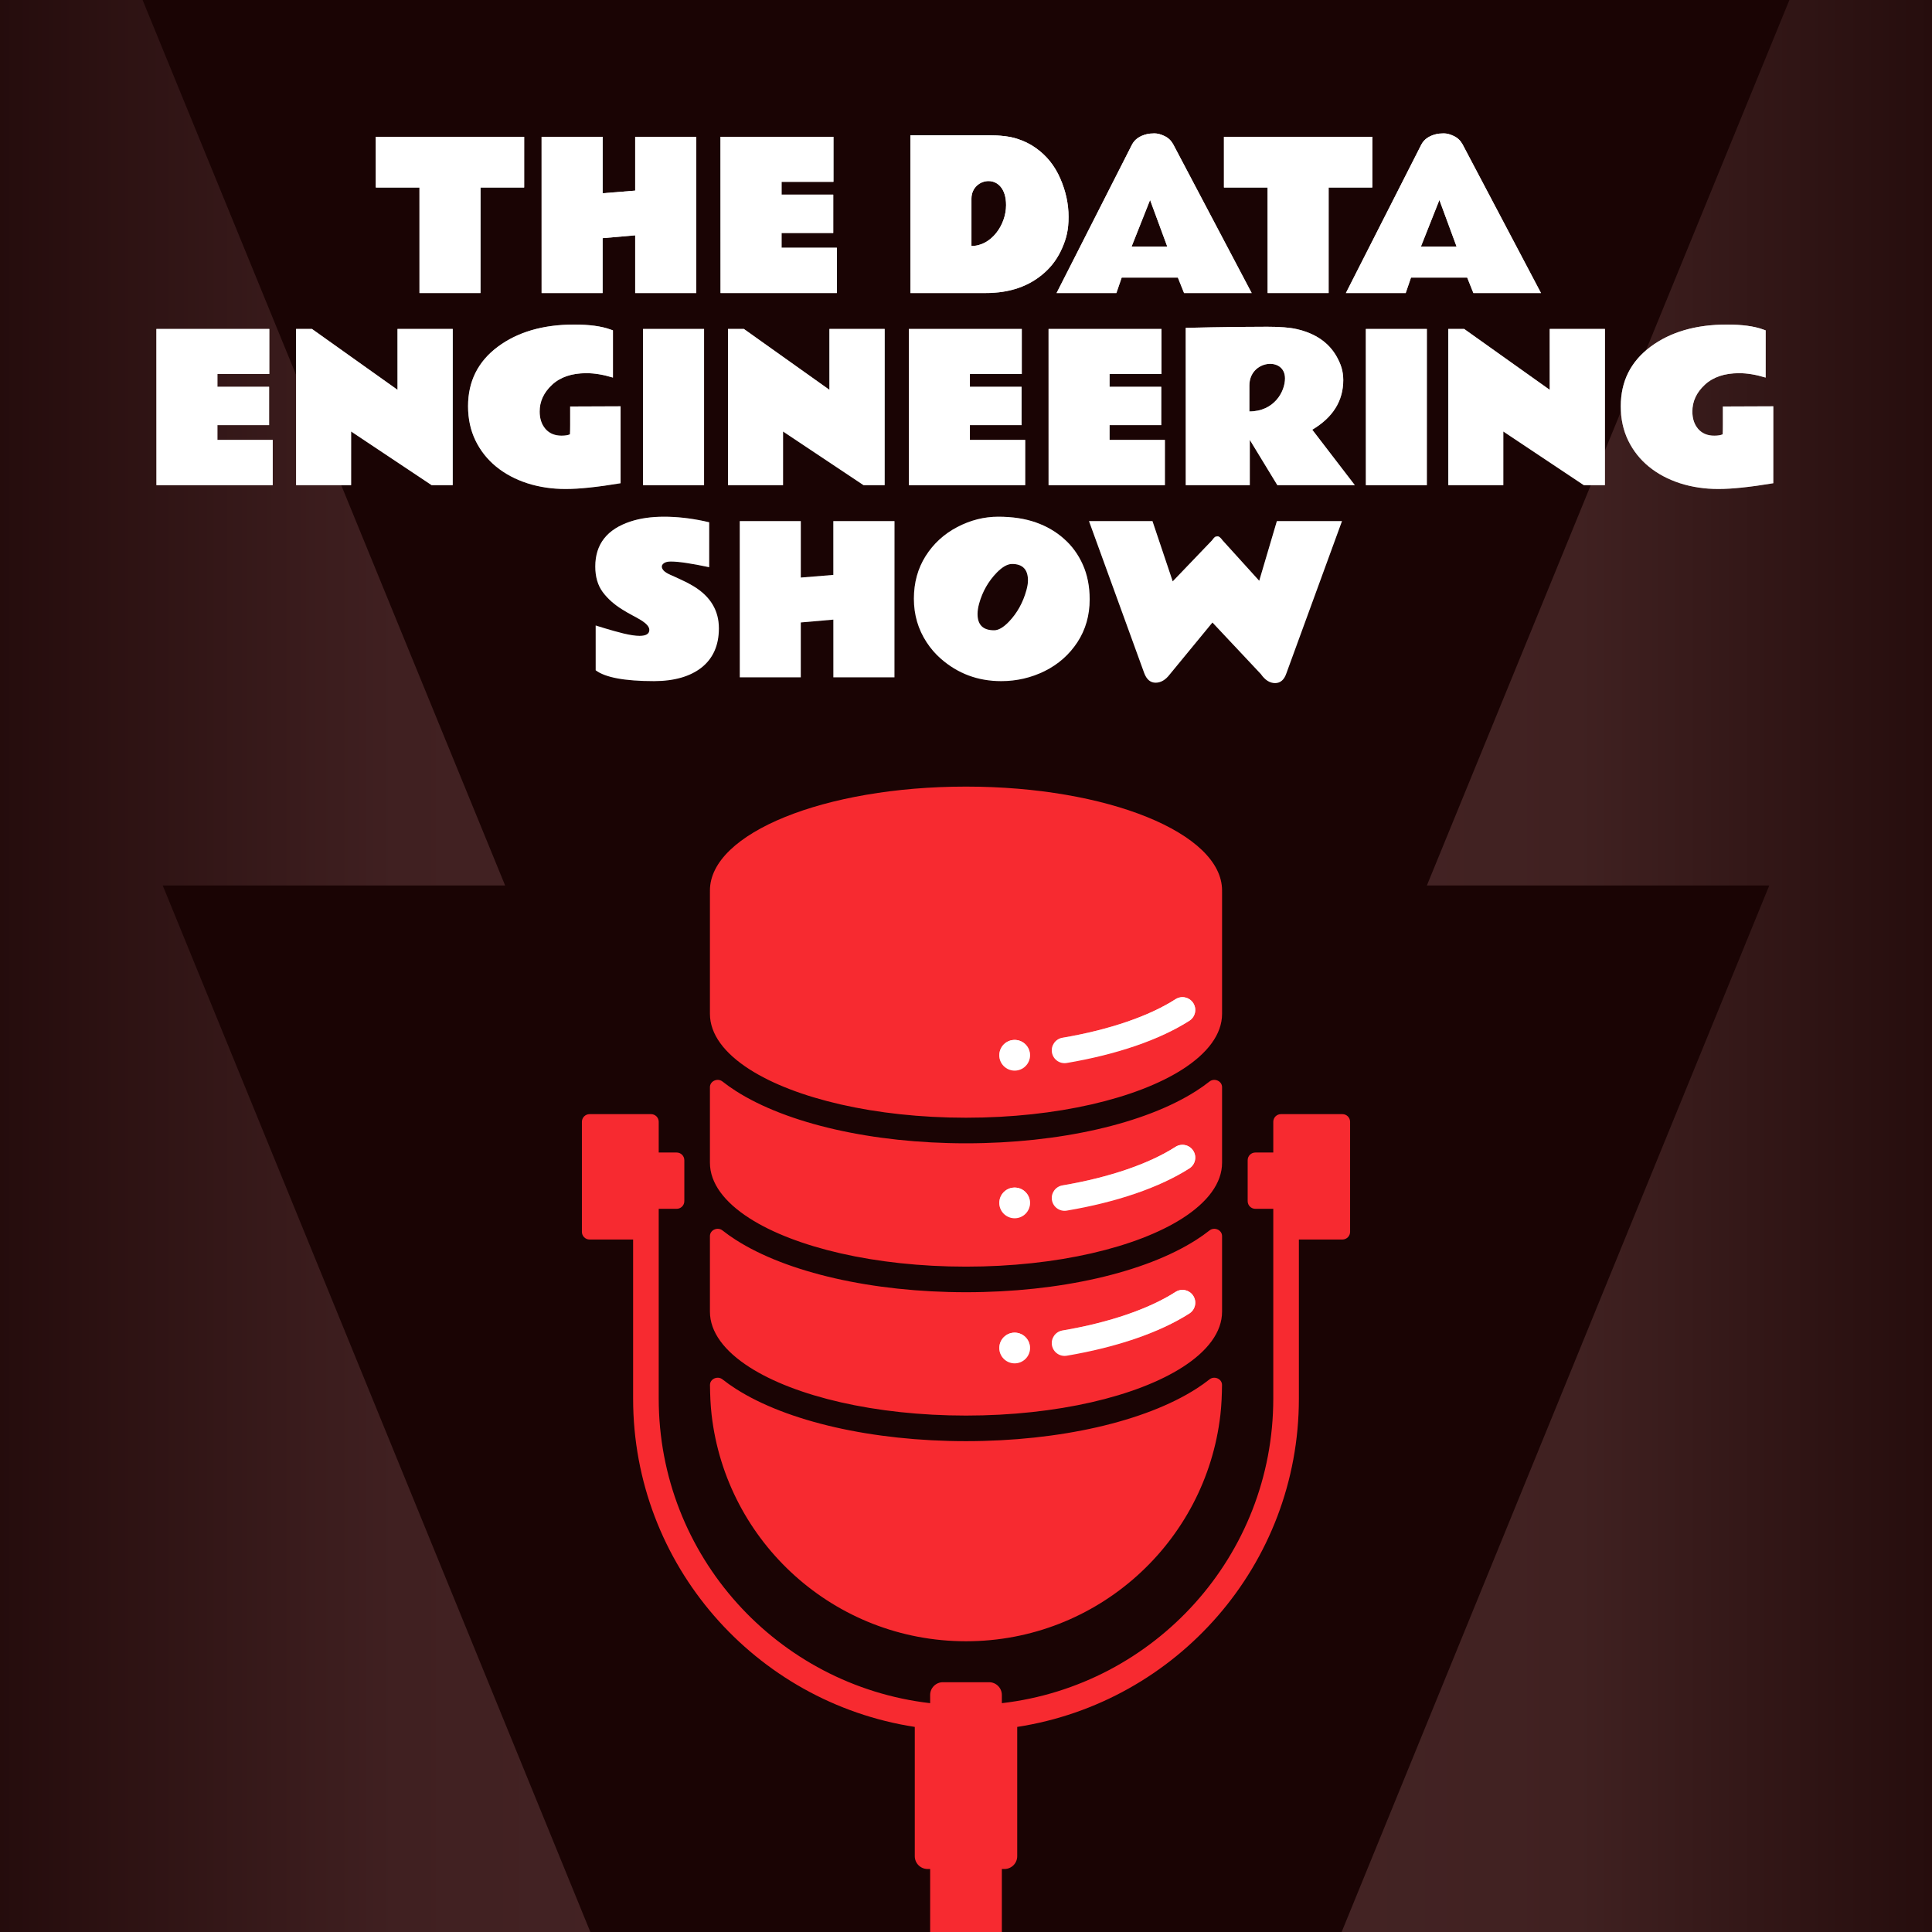 <svg width="840" height="840" viewBox="0 0 840 840" fill="none" xmlns="http://www.w3.org/2000/svg">
<rect x="0" y="0" width="840" height="840" fill="#333333" stroke="none"/>
<rect width="840" height="840" fill="url(#paint0_linear)"/>
<path fill-rule="evenodd" clip-rule="evenodd" d="M70.757 385H219.622L62 0H420H778L620.378 385H769.243L583.323 840H420H256.676L70.757 385Z" fill="#1A0404"/>
<path d="M163.406 59.489H227.891V81.518H208.912V127.405H182.384V81.518H163.406V59.489Z" fill="white"/>
<path d="M163.406 59.489H227.891V81.518H208.912V127.405H182.384V81.518H163.406V59.489Z" fill="url(#paint1_linear)"/>
<path d="M276.169 59.489H302.739V127.405H276.169V102.314L262.01 103.547V127.405H235.482V59.489H262.01V84.027L276.169 82.879V59.489Z" fill="white"/>
<path d="M276.169 59.489H302.739V127.405H276.169V102.314L262.01 103.547V127.405H235.482V59.489H262.01V84.027L276.169 82.879V59.489Z" fill="url(#paint2_linear)"/>
<path d="M313.274 59.489H362.362V79.051H339.801V84.622H362.277V101.293H339.801V107.715H363.855V127.405H313.274V59.489Z" fill="white"/>
<path d="M313.274 59.489H362.362V79.051H339.801V84.622H362.277V101.293H339.801V107.715H363.855V127.405H313.274V59.489Z" fill="url(#paint3_linear)"/>
<path d="M395.842 58.816C395.842 58.816 424.36 58.816 429.62 58.816C434.908 58.816 439.074 59.312 442.116 60.305C445.187 61.269 447.93 62.615 450.347 64.345C455.038 67.662 458.578 72.071 460.967 77.571C463.383 83.071 464.592 88.642 464.592 94.284C464.592 99.927 463.668 103.618 461.82 107.843C460 112.039 457.469 115.583 454.228 118.475C447.603 124.457 439.031 127.434 428.511 127.405H395.842V58.816ZM422.369 86.34V106.95C431 106.95 437.424 97.818 437.424 89.181C437.424 74.532 422.369 76.893 422.369 86.34Z" fill="white"/>
<path d="M395.842 58.816C395.842 58.816 424.36 58.816 429.62 58.816C434.908 58.816 439.074 59.312 442.116 60.305C445.187 61.269 447.93 62.615 450.347 64.345C455.038 67.662 458.578 72.071 460.967 77.571C463.383 83.071 464.592 88.642 464.592 94.284C464.592 99.927 463.668 103.618 461.82 107.843C460 112.039 457.469 115.583 454.228 118.475C447.603 124.457 439.031 127.434 428.511 127.405H395.842V58.816ZM422.369 86.34V106.95C431 106.95 437.424 97.818 437.424 89.181C437.424 74.532 422.369 76.893 422.369 86.34Z" fill="url(#paint4_linear)"/>
<path d="M459.372 127.405L492.143 62.933C493.309 60.637 495.455 59.106 498.583 58.34C499.493 58.113 500.616 58 501.952 58C503.289 58 504.739 58.383 506.302 59.148C507.895 59.885 509.146 61.062 510.055 62.678L544.209 127.405H514.804L512.117 120.686H487.693L485.39 127.405H459.372ZM492 107.205H507.5L500.033 86.943L492 107.205Z" fill="white"/>
<path d="M459.372 127.405L492.143 62.933C493.309 60.637 495.455 59.106 498.583 58.34C499.493 58.113 500.616 58 501.952 58C503.289 58 504.739 58.383 506.302 59.148C507.895 59.885 509.146 61.062 510.055 62.678L544.209 127.405H514.804L512.117 120.686H487.693L485.39 127.405H459.372ZM492 107.205H507.5L500.033 86.943L492 107.205Z" fill="url(#paint5_linear)"/>
<path d="M532.154 59.489H596.639V81.518H577.661V127.405H551.133V81.518H532.154V59.489Z" fill="white"/>
<path d="M532.154 59.489H596.639V81.518H577.661V127.405H551.133V81.518H532.154V59.489Z" fill="url(#paint6_linear)"/>
<path d="M68 143.031H117.089V162.594H94.528V168.165H117.004V184.836H94.528V191.258H118.582V210.948H68V143.031Z" fill="white"/>
<path d="M68 143.031H117.089V162.594H94.528V168.165H117.004V184.836H94.528V191.258H118.582V210.948H68V143.031Z" fill="url(#paint7_linear)"/>
<path d="M128.732 143.031H135.641L172.831 169.484V143.031H196.842V210.948H187.673L152.658 187.6V210.948H128.732V143.031Z" fill="white"/>
<path d="M128.732 143.031H135.641L172.831 169.484V143.031H196.842V210.948H187.673L152.658 187.6V210.948H128.732V143.031Z" fill="url(#paint8_linear)"/>
<path d="M269.821 176.653V210.098C259.841 211.77 251.88 212.607 245.938 212.607C239.996 212.607 234.423 211.77 229.22 210.098C224.016 208.396 219.51 205.987 215.7 202.868C211.89 199.749 208.905 195.978 206.744 191.555C204.583 187.104 203.502 182.128 203.502 176.628C203.502 165.826 207.81 157.207 216.425 150.771C225.068 144.335 236.143 141.117 249.648 141.117C256.273 141.117 261.519 141.826 265.386 143.244C266.068 143.499 266.438 143.627 266.495 143.627V164.168C262.315 162.892 258.477 162.254 254.98 162.254C248.611 162.254 243.621 163.941 240.01 167.315C236.399 170.688 234.608 174.573 234.636 178.967C234.636 182.029 235.475 184.538 237.152 186.495C238.858 188.451 241.19 189.429 244.147 189.429C245.739 189.429 246.962 189.231 247.814 188.834C247.871 187.785 247.9 186.438 247.9 184.794V176.738C255.094 176.738 269.821 176.653 269.821 176.653Z" fill="white"/>
<path d="M269.821 176.653V210.098C259.841 211.77 251.88 212.607 245.938 212.607C239.996 212.607 234.423 211.77 229.22 210.098C224.016 208.396 219.51 205.987 215.7 202.868C211.89 199.749 208.905 195.978 206.744 191.555C204.583 187.104 203.502 182.128 203.502 176.628C203.502 165.826 207.81 157.207 216.425 150.771C225.068 144.335 236.143 141.117 249.648 141.117C256.273 141.117 261.519 141.826 265.386 143.244C266.068 143.499 266.438 143.627 266.495 143.627V164.168C262.315 162.892 258.477 162.254 254.98 162.254C248.611 162.254 243.621 163.941 240.01 167.315C236.399 170.688 234.608 174.573 234.636 178.967C234.636 182.029 235.475 184.538 237.152 186.495C238.858 188.451 241.19 189.429 244.147 189.429C245.739 189.429 246.962 189.231 247.814 188.834C247.871 187.785 247.9 186.438 247.9 184.794V176.738C255.094 176.738 269.821 176.653 269.821 176.653Z" fill="url(#paint9_linear)"/>
<path d="M306.115 210.948H279.588V143.031H306.115V210.948Z" fill="white"/>
<path d="M306.115 210.948H279.588V143.031H306.115V210.948Z" fill="url(#paint10_linear)"/>
<path d="M316.522 143.031H323.431L360.621 169.484V143.031H384.632V210.948H375.462L340.448 187.6V210.948H316.522V143.031Z" fill="white"/>
<path d="M316.522 143.031H323.431L360.621 169.484V143.031H384.632V210.948H375.462L340.448 187.6V210.948H316.522V143.031Z" fill="url(#paint11_linear)"/>
<path d="M395.166 143.031H444.255V162.594H421.694V168.165H444.17V184.836H421.694V191.258H445.748V210.948H395.166V143.031Z" fill="white"/>
<path d="M395.166 143.031H444.255V162.594H421.694V168.165H444.17V184.836H421.694V191.258H445.748V210.948H395.166V143.031Z" fill="url(#paint12_linear)"/>
<path d="M455.898 143.031H504.987V162.594H482.426V168.165H504.902V184.836H482.426V191.258H506.48V210.948H455.898V143.031Z" fill="white"/>
<path d="M455.898 143.031H504.987V162.594H482.426V168.165H504.902V184.836H482.426V191.258H506.48V210.948H455.898V143.031Z" fill="url(#paint13_linear)"/>
<path d="M558.699 164.508C558.699 154.906 543.218 156.5 543.218 167.581V178.882C554 178.882 558.699 170.263 558.699 164.508ZM584.032 165.231C584.032 174.303 579.54 181.505 570.555 186.835L589.065 210.948H555.372L543.388 191.258V210.948H515.538V142.547C515.538 142.547 533.346 142.062 550.98 142.062C556.581 142.062 560.846 142.402 563.774 143.083C571.849 144.926 577.621 148.867 581.09 154.906C583.023 158.364 584.004 161.176 584.032 165.231Z" fill="white"/>
<path d="M558.699 164.508C558.699 154.906 543.218 156.5 543.218 167.581V178.882C554 178.882 558.699 170.263 558.699 164.508ZM584.032 165.231C584.032 174.303 579.54 181.505 570.555 186.835L589.065 210.948H555.372L543.388 191.258V210.948H515.538V142.547C515.538 142.547 533.346 142.062 550.98 142.062C556.581 142.062 560.846 142.402 563.774 143.083C571.849 144.926 577.621 148.867 581.09 154.906C583.023 158.364 584.004 161.176 584.032 165.231Z" fill="url(#paint14_linear)"/>
<path d="M620.373 210.948H593.845V143.031H620.373V210.948Z" fill="white"/>
<path d="M620.373 210.948H593.845V143.031H620.373V210.948Z" fill="url(#paint15_linear)"/>
<path d="M629.687 143.031H636.596L673.786 169.484V143.031H697.797V210.948H688.628L653.613 187.6V210.948H629.687V143.031Z" fill="white"/>
<path d="M629.687 143.031H636.596L673.786 169.484V143.031H697.797V210.948H688.628L653.613 187.6V210.948H629.687V143.031Z" fill="url(#paint16_linear)"/>
<path d="M771 176.653V210.098C761.02 211.77 753.059 212.607 747.117 212.607C741.174 212.607 735.601 211.77 730.398 210.098C725.195 208.396 720.688 205.987 716.879 202.868C713.069 199.749 710.083 195.978 707.922 191.555C705.761 187.104 704.681 182.128 704.681 176.628C704.681 165.826 708.989 157.207 717.604 150.771C726.247 144.335 737.322 141.117 750.827 141.117C757.452 141.117 762.698 141.826 766.564 143.244C767.247 143.499 767.616 143.627 767.673 143.627V164.168C763.494 162.892 759.655 162.254 756.158 162.254C749.789 162.254 744.799 163.941 741.188 167.315C737.577 170.688 735.786 174.573 735.815 178.967C735.815 182.029 736.653 184.538 738.331 186.495C740.037 188.451 742.368 189.429 745.325 189.429C746.918 189.429 748.14 189.231 748.993 188.834C749.05 187.785 749.078 186.438 749.078 184.794V176.738C756.273 176.738 771 176.653 771 176.653Z" fill="white"/>
<path d="M771 176.653V210.098C761.02 211.77 753.059 212.607 747.117 212.607C741.174 212.607 735.601 211.77 730.398 210.098C725.195 208.396 720.688 205.987 716.879 202.868C713.069 199.749 710.083 195.978 707.922 191.555C705.761 187.104 704.681 182.128 704.681 176.628C704.681 165.826 708.989 157.207 717.604 150.771C726.247 144.335 737.322 141.117 750.827 141.117C757.452 141.117 762.698 141.826 766.564 143.244C767.247 143.499 767.616 143.627 767.673 143.627V164.168C763.494 162.892 759.655 162.254 756.158 162.254C749.789 162.254 744.799 163.941 741.188 167.315C737.577 170.688 735.786 174.573 735.815 178.967C735.815 182.029 736.653 184.538 738.331 186.495C740.037 188.451 742.368 189.429 745.325 189.429C746.918 189.429 748.14 189.231 748.993 188.834C749.05 187.785 749.078 186.438 749.078 184.794V176.738C756.273 176.738 771 176.653 771 176.653Z" fill="url(#paint17_linear)"/>
<path d="M284.409 296.149C271.643 296.149 263.17 294.576 258.99 291.429V271.951C259.104 271.979 259.516 272.107 260.227 272.334C260.966 272.561 261.89 272.844 262.999 273.184C265.587 273.978 268.302 274.73 271.145 275.438C274.017 276.119 276.32 276.459 278.054 276.459C280.898 276.459 282.319 275.594 282.319 273.865C282.319 272.532 281.097 271.115 278.651 269.612C277.542 268.932 276.277 268.223 274.856 267.486C273.462 266.749 272.041 265.926 270.591 265.019C267.037 262.836 264.179 260.284 262.018 257.364C259.886 254.444 258.82 250.758 258.82 246.307C258.82 236.582 263.966 230.047 274.258 226.702C278.438 225.341 283.257 224.66 288.716 224.66C294.204 224.66 299.933 225.284 305.904 226.531C307.127 226.787 307.937 226.971 308.335 227.084V246.605C300.601 244.96 295.043 244.138 291.659 244.138C290.351 244.138 289.37 244.365 288.716 244.818C288.062 245.272 287.736 245.782 287.736 246.349C287.736 246.916 288.02 247.512 288.589 248.136C289.157 248.731 290.138 249.34 291.531 249.964C292.924 250.56 294.545 251.297 296.393 252.176C298.27 253.026 300.018 253.948 301.639 254.94C308.918 259.391 312.557 265.473 312.557 273.184C312.557 280.499 310.084 286.155 305.136 290.153C300.132 294.122 293.223 296.121 284.409 296.149Z" fill="white"/>
<path d="M284.409 296.149C271.643 296.149 263.17 294.576 258.99 291.429V271.951C259.104 271.979 259.516 272.107 260.227 272.334C260.966 272.561 261.89 272.844 262.999 273.184C265.587 273.978 268.302 274.73 271.145 275.438C274.017 276.119 276.32 276.459 278.054 276.459C280.898 276.459 282.319 275.594 282.319 273.865C282.319 272.532 281.097 271.115 278.651 269.612C277.542 268.932 276.277 268.223 274.856 267.486C273.462 266.749 272.041 265.926 270.591 265.019C267.037 262.836 264.179 260.284 262.018 257.364C259.886 254.444 258.82 250.758 258.82 246.307C258.82 236.582 263.966 230.047 274.258 226.702C278.438 225.341 283.257 224.66 288.716 224.66C294.204 224.66 299.933 225.284 305.904 226.531C307.127 226.787 307.937 226.971 308.335 227.084V246.605C300.601 244.96 295.043 244.138 291.659 244.138C290.351 244.138 289.37 244.365 288.716 244.818C288.062 245.272 287.736 245.782 287.736 246.349C287.736 246.916 288.02 247.512 288.589 248.136C289.157 248.731 290.138 249.34 291.531 249.964C292.924 250.56 294.545 251.297 296.393 252.176C298.27 253.026 300.018 253.948 301.639 254.94C308.918 259.391 312.557 265.473 312.557 273.184C312.557 280.499 310.084 286.155 305.136 290.153C300.132 294.122 293.223 296.121 284.409 296.149Z" fill="url(#paint18_linear)"/>
<path d="M362.328 226.574H388.899V294.491H362.328V269.399L348.169 270.633V294.491H321.641V226.574H348.169V251.113L362.328 249.964V226.574Z" fill="white"/>
<path d="M362.328 226.574H388.899V294.491H362.328V269.399L348.169 270.633V294.491H321.641V226.574H348.169V251.113L362.328 249.964V226.574Z" fill="url(#paint19_linear)"/>
<path d="M446.944 252.388C446.944 247.597 444.641 245.201 440.035 245.201C438.044 245.201 435.827 246.449 433.381 248.944C429.714 252.714 427.155 257.208 425.705 262.425C425.25 264.069 425.022 265.586 425.022 266.975C425.022 271.682 427.411 274.035 432.187 274.035C434.092 274.063 436.267 272.802 438.712 270.25C442.267 266.508 444.783 261.971 446.261 256.641C446.716 254.997 446.944 253.579 446.944 252.388ZM435.301 296.149C425.207 296.149 416.45 292.889 409.029 286.368C406.669 284.298 404.622 281.931 402.887 279.266C399.191 273.624 397.343 267.316 397.343 260.341C397.343 253.338 399.049 247.143 402.461 241.756C405.873 236.37 410.451 232.173 416.194 229.168C421.937 226.163 427.88 224.66 434.021 224.66C440.191 224.66 445.622 225.482 450.313 227.127C455.004 228.771 459.084 231.139 462.553 234.229C466.05 237.291 468.794 241.048 470.784 245.499C472.775 249.95 473.77 254.983 473.77 260.596C473.77 267.571 471.993 273.78 468.439 279.223C464.885 284.639 460.151 288.821 454.237 291.769C448.323 294.689 442.011 296.149 435.301 296.149Z" fill="white"/>
<path d="M446.944 252.388C446.944 247.597 444.641 245.201 440.035 245.201C438.044 245.201 435.827 246.449 433.381 248.944C429.714 252.714 427.155 257.208 425.705 262.425C425.25 264.069 425.022 265.586 425.022 266.975C425.022 271.682 427.411 274.035 432.187 274.035C434.092 274.063 436.267 272.802 438.712 270.25C442.267 266.508 444.783 261.971 446.261 256.641C446.716 254.997 446.944 253.579 446.944 252.388ZM435.301 296.149C425.207 296.149 416.45 292.889 409.029 286.368C406.669 284.298 404.622 281.931 402.887 279.266C399.191 273.624 397.343 267.316 397.343 260.341C397.343 253.338 399.049 247.143 402.461 241.756C405.873 236.37 410.451 232.173 416.194 229.168C421.937 226.163 427.88 224.66 434.021 224.66C440.191 224.66 445.622 225.482 450.313 227.127C455.004 228.771 459.084 231.139 462.553 234.229C466.05 237.291 468.794 241.048 470.784 245.499C472.775 249.95 473.77 254.983 473.77 260.596C473.77 267.571 471.993 273.78 468.439 279.223C464.885 284.639 460.151 288.821 454.237 291.769C448.323 294.689 442.011 296.149 435.301 296.149Z" fill="url(#paint20_linear)"/>
<path d="M501.068 226.574L509.872 252.772L526.889 235.02C527.458 234.254 527.884 233.758 528.169 233.531C528.453 233.305 528.879 233.191 529.448 233.191C530.017 233.191 530.742 233.801 531.623 235.02L547.489 252.517L555.165 226.574H583.458L559.298 292.747C558.331 295.582 556.696 297 554.393 297C552.09 297 550.029 295.696 548.209 293.087L527.145 270.657L508.631 293.173C506.783 295.611 504.722 296.83 502.447 296.83C500.172 296.83 498.509 295.412 497.457 292.577L473.488 226.574H501.068Z" fill="white"/>
<path d="M501.068 226.574L509.872 252.772L526.889 235.02C527.458 234.254 527.884 233.758 528.169 233.531C528.453 233.305 528.879 233.191 529.448 233.191C530.017 233.191 530.742 233.801 531.623 235.02L547.489 252.517L555.165 226.574H583.458L559.298 292.747C558.331 295.582 556.696 297 554.393 297C552.09 297 550.029 295.696 548.209 293.087L527.145 270.657L508.631 293.173C506.783 295.611 504.722 296.83 502.447 296.83C500.172 296.83 498.509 295.412 497.457 292.577L473.488 226.574H501.068Z" fill="url(#paint21_linear)"/>
<path d="M585.163 127.405L617.934 62.933C619.1 60.637 621.247 59.106 624.374 58.34C625.284 58.113 626.407 58 627.744 58C629.08 58 630.53 58.383 632.094 59.148C633.686 59.885 634.937 61.062 635.847 62.678L670 127.405H640.595L637.909 120.686H613.484L611.181 127.405H585.163ZM617.791 107.205H633.291L625.824 86.943L617.791 107.205Z" fill="white"/>
<path d="M585.163 127.405L617.934 62.933C619.1 60.637 621.247 59.106 624.374 58.34C625.284 58.113 626.407 58 627.744 58C629.08 58 630.53 58.383 632.094 59.148C633.686 59.885 634.937 61.062 635.847 62.678L670 127.405H640.595L637.909 120.686H613.484L611.181 127.405H585.163ZM617.791 107.205H633.291L625.824 86.943L617.791 107.205Z" fill="url(#paint22_linear)"/>
<path fill-rule="evenodd" clip-rule="evenodd" d="M531.328 387.615C531.332 387.467 531.333 387.318 531.333 387.17C531.333 362.223 481.488 342 420 342C358.512 342 308.667 362.223 308.667 387.17C308.667 387.318 308.668 387.467 308.672 387.615H308.667V440.795C308.667 449.674 314.981 457.954 325.886 464.937C345.623 477.575 380.396 485.965 420 485.965C459.604 485.965 494.377 477.575 514.114 464.937C525.019 457.954 531.333 449.674 531.333 440.795V387.615H531.328ZM308.667 472.676C308.667 469.994 312.018 468.563 314.125 470.223C315.969 471.676 317.9 473.037 319.88 474.305C342.114 488.542 379.297 497.09 420 497.09C460.703 497.09 497.886 488.542 520.12 474.305C522.1 473.037 524.031 471.676 525.875 470.223C527.982 468.563 531.333 469.994 531.333 472.676V505.545C531.333 514.424 525.019 522.704 514.114 529.688C494.377 542.325 459.604 550.715 420 550.715C380.396 550.715 345.623 542.325 325.886 529.688C314.981 522.704 308.667 514.424 308.667 505.545V472.676ZM314.125 534.974C312.018 533.314 308.667 534.745 308.667 537.427V570.296C308.667 579.175 314.981 587.455 325.886 594.439C345.623 607.076 380.396 615.466 420 615.466C459.604 615.466 494.377 607.076 514.114 594.439C525.019 587.455 531.333 579.175 531.333 570.296V537.427C531.333 534.745 527.982 533.314 525.875 534.974C524.031 536.427 522.1 537.788 520.12 539.055C497.886 553.292 460.703 561.841 420 561.841C379.297 561.841 342.114 553.292 319.88 539.055C317.9 537.788 315.969 536.427 314.125 534.974ZM314.125 599.724C312.018 598.064 308.658 599.495 308.69 602.177C308.741 606.502 308.901 610.819 309.395 615.132C315.745 670.551 362.842 713.593 420 713.593C477.158 713.593 524.255 670.551 530.605 615.132C531.099 610.819 531.259 606.502 531.31 602.177C531.342 599.495 527.982 598.064 525.875 599.724C524.031 601.177 522.1 602.538 520.12 603.806C497.886 618.043 460.703 626.591 420 626.591C379.297 626.591 342.114 618.043 319.88 603.806C317.9 602.538 315.969 601.177 314.125 599.724ZM253 487.745C253 485.901 254.495 484.407 256.34 484.407H283.06C284.905 484.407 286.4 485.901 286.4 487.745V501.095H294.193C296.038 501.095 297.533 502.59 297.533 504.433V522.234C297.533 524.077 296.038 525.571 294.193 525.571H286.4V608.084C286.4 676.449 337.967 732.805 404.413 740.509V736.957C404.413 733.884 406.906 731.394 409.98 731.394H430.02C433.094 731.394 435.587 733.884 435.587 736.957V740.509C502.034 732.805 553.6 676.449 553.6 608.084V525.571H545.807C543.962 525.571 542.467 524.077 542.467 522.234V504.433C542.467 502.59 543.962 501.095 545.807 501.095H553.6V487.745C553.6 485.901 555.095 484.407 556.94 484.407H583.66C585.505 484.407 587 485.901 587 487.745V535.584C587 537.428 585.505 538.922 583.66 538.922H564.733V608.084C564.733 680.309 511.624 740.145 442.267 750.833V807.048C442.267 810.12 439.774 812.61 436.7 812.61H435.587V840H404.413V812.61H403.3C400.226 812.61 397.733 810.12 397.733 807.048V750.833C328.376 740.145 275.267 680.309 275.267 608.084V538.922H256.34C254.495 538.922 253 537.428 253 535.584V487.745Z" fill="#F72A30"/>
<path fill-rule="evenodd" clip-rule="evenodd" d="M518.801 436.125C520.459 438.711 519.706 442.152 517.117 443.81C504.101 452.144 485.425 458.504 463.794 462.169C460.763 462.682 457.889 460.643 457.375 457.614C456.861 454.585 458.902 451.713 461.933 451.2C482.709 447.68 499.794 441.689 511.11 434.442C513.699 432.785 517.142 433.538 518.801 436.125Z" fill="white"/>
<path fill-rule="evenodd" clip-rule="evenodd" d="M518.801 436.125C520.459 438.711 519.706 442.152 517.117 443.81C504.101 452.144 485.425 458.504 463.794 462.169C460.763 462.682 457.889 460.643 457.375 457.614C456.861 454.585 458.902 451.713 461.933 451.2C482.709 447.68 499.794 441.689 511.11 434.442C513.699 432.785 517.142 433.538 518.801 436.125Z" fill="url(#paint23_linear)"/>
<path fill-rule="evenodd" clip-rule="evenodd" d="M518.801 500.319C520.459 502.906 519.706 506.346 517.117 508.004C504.101 516.338 485.425 522.699 463.794 526.363C460.763 526.876 457.889 524.837 457.375 521.808C456.861 518.779 458.902 515.907 461.933 515.394C482.709 511.875 499.794 505.883 511.11 498.637C513.699 496.979 517.142 497.732 518.801 500.319Z" fill="white"/>
<path fill-rule="evenodd" clip-rule="evenodd" d="M518.801 500.319C520.459 502.906 519.706 506.346 517.117 508.004C504.101 516.338 485.425 522.699 463.794 526.363C460.763 526.876 457.889 524.837 457.375 521.808C456.861 518.779 458.902 515.907 461.933 515.394C482.709 511.875 499.794 505.883 511.11 498.637C513.699 496.979 517.142 497.732 518.801 500.319Z" fill="url(#paint24_linear)"/>
<path fill-rule="evenodd" clip-rule="evenodd" d="M518.801 563.401C520.459 565.987 519.706 569.428 517.117 571.086C504.101 579.42 485.425 585.78 463.794 589.445C460.763 589.958 457.889 587.919 457.375 584.89C456.861 581.861 458.902 578.989 461.933 578.476C482.709 574.956 499.794 568.964 511.11 561.718C513.699 560.061 517.142 560.814 518.801 563.401Z" fill="white"/>
<path fill-rule="evenodd" clip-rule="evenodd" d="M518.801 563.401C520.459 565.987 519.706 569.428 517.117 571.086C504.101 579.42 485.425 585.78 463.794 589.445C460.763 589.958 457.889 587.919 457.375 584.89C456.861 581.861 458.902 578.989 461.933 578.476C482.709 574.956 499.794 568.964 511.11 561.718C513.699 560.061 517.142 560.814 518.801 563.401Z" fill="url(#paint25_linear)"/>
<ellipse cx="441.153" cy="458.818" rx="6.68" ry="6.675" fill="white"/>
<ellipse cx="441.153" cy="458.818" rx="6.68" ry="6.675" fill="url(#paint26_linear)"/>
<ellipse cx="441.153" cy="523.013" rx="6.68" ry="6.675" fill="white"/>
<ellipse cx="441.153" cy="523.013" rx="6.68" ry="6.675" fill="url(#paint27_linear)"/>
<ellipse cx="441.153" cy="586.094" rx="6.68" ry="6.675" fill="white"/>
<ellipse cx="441.153" cy="586.094" rx="6.68" ry="6.675" fill="url(#paint28_linear)"/>
<defs>
<linearGradient id="paint0_linear" x1="910" y1="420" x2="-69" y2="420" gradientUnits="userSpaceOnUse">
<stop stop-color="#1A0404"/>
<stop offset="0.229" stop-color="#402121"/>
<stop offset="0.499" stop-color="#482728"/>
<stop offset="0.754" stop-color="#402021"/>
<stop offset="1" stop-color="#1A0404"/>
</linearGradient>
<linearGradient id="paint1_linear" x1="419.5" y1="58" x2="419.5" y2="297" gradientUnits="userSpaceOnUse">
<stop stop-color="white"/>
<stop offset="1" stop-color="white" stop-opacity="0"/>
</linearGradient>
<linearGradient id="paint2_linear" x1="419.5" y1="58" x2="419.5" y2="297" gradientUnits="userSpaceOnUse">
<stop stop-color="white"/>
<stop offset="1" stop-color="white" stop-opacity="0"/>
</linearGradient>
<linearGradient id="paint3_linear" x1="419.5" y1="58" x2="419.5" y2="297" gradientUnits="userSpaceOnUse">
<stop stop-color="white"/>
<stop offset="1" stop-color="white" stop-opacity="0"/>
</linearGradient>
<linearGradient id="paint4_linear" x1="419.5" y1="58" x2="419.5" y2="297" gradientUnits="userSpaceOnUse">
<stop stop-color="white"/>
<stop offset="1" stop-color="white" stop-opacity="0"/>
</linearGradient>
<linearGradient id="paint5_linear" x1="419.5" y1="58" x2="419.5" y2="297" gradientUnits="userSpaceOnUse">
<stop stop-color="white"/>
<stop offset="1" stop-color="white" stop-opacity="0"/>
</linearGradient>
<linearGradient id="paint6_linear" x1="419.5" y1="58" x2="419.5" y2="297" gradientUnits="userSpaceOnUse">
<stop stop-color="white"/>
<stop offset="1" stop-color="white" stop-opacity="0"/>
</linearGradient>
<linearGradient id="paint7_linear" x1="419.5" y1="58" x2="419.5" y2="297" gradientUnits="userSpaceOnUse">
<stop stop-color="white"/>
<stop offset="1" stop-color="white" stop-opacity="0"/>
</linearGradient>
<linearGradient id="paint8_linear" x1="419.5" y1="58" x2="419.5" y2="297" gradientUnits="userSpaceOnUse">
<stop stop-color="white"/>
<stop offset="1" stop-color="white" stop-opacity="0"/>
</linearGradient>
<linearGradient id="paint9_linear" x1="419.5" y1="58" x2="419.5" y2="297" gradientUnits="userSpaceOnUse">
<stop stop-color="white"/>
<stop offset="1" stop-color="white" stop-opacity="0"/>
</linearGradient>
<linearGradient id="paint10_linear" x1="419.5" y1="58" x2="419.5" y2="297" gradientUnits="userSpaceOnUse">
<stop stop-color="white"/>
<stop offset="1" stop-color="white" stop-opacity="0"/>
</linearGradient>
<linearGradient id="paint11_linear" x1="419.5" y1="58" x2="419.5" y2="297" gradientUnits="userSpaceOnUse">
<stop stop-color="white"/>
<stop offset="1" stop-color="white" stop-opacity="0"/>
</linearGradient>
<linearGradient id="paint12_linear" x1="419.5" y1="58" x2="419.5" y2="297" gradientUnits="userSpaceOnUse">
<stop stop-color="white"/>
<stop offset="1" stop-color="white" stop-opacity="0"/>
</linearGradient>
<linearGradient id="paint13_linear" x1="419.5" y1="58" x2="419.5" y2="297" gradientUnits="userSpaceOnUse">
<stop stop-color="white"/>
<stop offset="1" stop-color="white" stop-opacity="0"/>
</linearGradient>
<linearGradient id="paint14_linear" x1="419.5" y1="58" x2="419.5" y2="297" gradientUnits="userSpaceOnUse">
<stop stop-color="white"/>
<stop offset="1" stop-color="white" stop-opacity="0"/>
</linearGradient>
<linearGradient id="paint15_linear" x1="419.5" y1="58" x2="419.5" y2="297" gradientUnits="userSpaceOnUse">
<stop stop-color="white"/>
<stop offset="1" stop-color="white" stop-opacity="0"/>
</linearGradient>
<linearGradient id="paint16_linear" x1="419.5" y1="58" x2="419.5" y2="297" gradientUnits="userSpaceOnUse">
<stop stop-color="white"/>
<stop offset="1" stop-color="white" stop-opacity="0"/>
</linearGradient>
<linearGradient id="paint17_linear" x1="419.5" y1="58" x2="419.5" y2="297" gradientUnits="userSpaceOnUse">
<stop stop-color="white"/>
<stop offset="1" stop-color="white" stop-opacity="0"/>
</linearGradient>
<linearGradient id="paint18_linear" x1="419.5" y1="58" x2="419.5" y2="297" gradientUnits="userSpaceOnUse">
<stop stop-color="white"/>
<stop offset="1" stop-color="white" stop-opacity="0"/>
</linearGradient>
<linearGradient id="paint19_linear" x1="419.5" y1="58" x2="419.5" y2="297" gradientUnits="userSpaceOnUse">
<stop stop-color="white"/>
<stop offset="1" stop-color="white" stop-opacity="0"/>
</linearGradient>
<linearGradient id="paint20_linear" x1="419.5" y1="58" x2="419.5" y2="297" gradientUnits="userSpaceOnUse">
<stop stop-color="white"/>
<stop offset="1" stop-color="white" stop-opacity="0"/>
</linearGradient>
<linearGradient id="paint21_linear" x1="419.5" y1="58" x2="419.5" y2="297" gradientUnits="userSpaceOnUse">
<stop stop-color="white"/>
<stop offset="1" stop-color="white" stop-opacity="0"/>
</linearGradient>
<linearGradient id="paint22_linear" x1="419.5" y1="58" x2="419.5" y2="297" gradientUnits="userSpaceOnUse">
<stop stop-color="white"/>
<stop offset="1" stop-color="white" stop-opacity="0"/>
</linearGradient>
<linearGradient id="paint23_linear" x1="488.488" y1="433.562" x2="488.488" y2="462.248" gradientUnits="userSpaceOnUse">
<stop stop-color="white"/>
<stop offset="1" stop-color="white" stop-opacity="0"/>
</linearGradient>
<linearGradient id="paint24_linear" x1="488.488" y1="497.757" x2="488.488" y2="526.442" gradientUnits="userSpaceOnUse">
<stop stop-color="white"/>
<stop offset="1" stop-color="white" stop-opacity="0"/>
</linearGradient>
<linearGradient id="paint25_linear" x1="488.488" y1="560.838" x2="488.488" y2="589.524" gradientUnits="userSpaceOnUse">
<stop stop-color="white"/>
<stop offset="1" stop-color="white" stop-opacity="0"/>
</linearGradient>
<linearGradient id="paint26_linear" x1="441.153" y1="452.143" x2="441.153" y2="465.494" gradientUnits="userSpaceOnUse">
<stop stop-color="white"/>
<stop offset="1" stop-color="white" stop-opacity="0"/>
</linearGradient>
<linearGradient id="paint27_linear" x1="441.153" y1="516.337" x2="441.153" y2="529.688" gradientUnits="userSpaceOnUse">
<stop stop-color="white"/>
<stop offset="1" stop-color="white" stop-opacity="0"/>
</linearGradient>
<linearGradient id="paint28_linear" x1="441.153" y1="579.419" x2="441.153" y2="592.77" gradientUnits="userSpaceOnUse">
<stop stop-color="white"/>
<stop offset="1" stop-color="white" stop-opacity="0"/>
</linearGradient>
</defs>
</svg>
